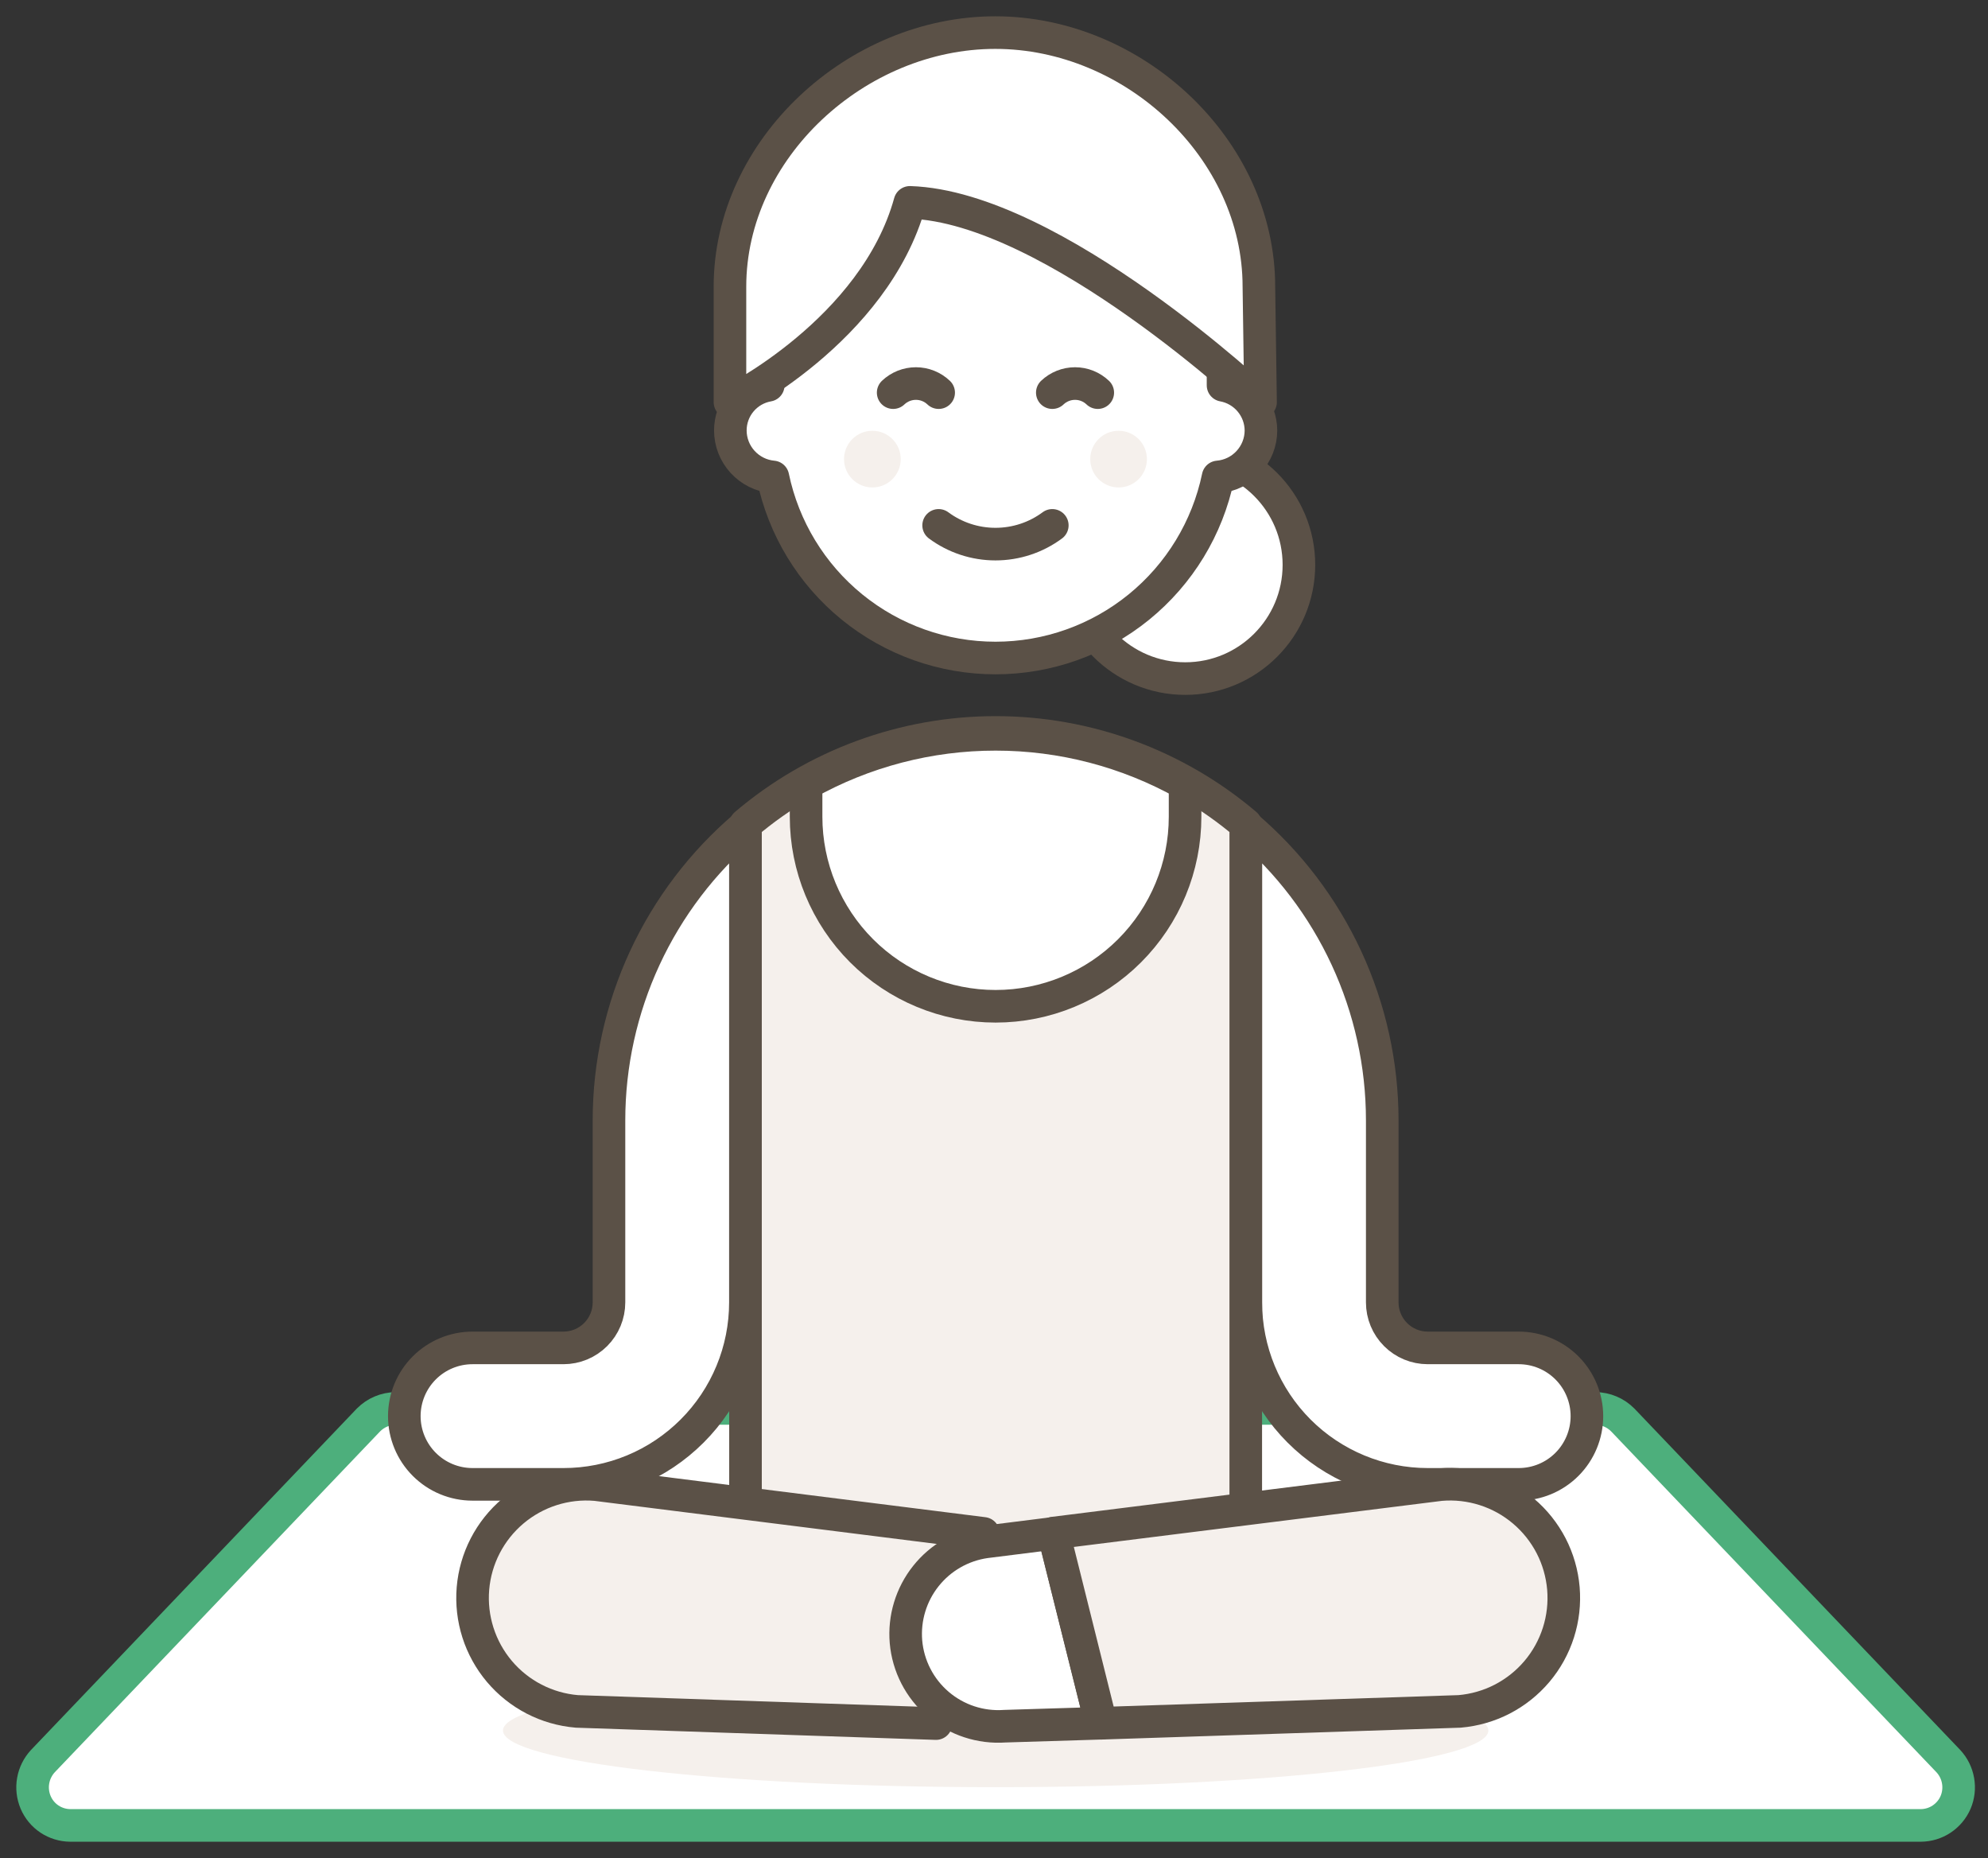 <svg width="61" height="57" viewBox="0 0 61 57" fill="none" xmlns="http://www.w3.org/2000/svg">
<rect x="0" y="0" width="61" height="57" fill="#333333" stroke="none"/>
<path d="M59.784 54.027C59.939 54.194 60.042 54.402 60.081 54.626C60.121 54.85 60.095 55.081 60.006 55.291C59.916 55.501 59.766 55.679 59.576 55.805C59.386 55.931 59.163 55.998 58.934 55.999H2.155C1.928 55.997 1.707 55.929 1.518 55.804C1.329 55.678 1.182 55.5 1.093 55.291C1.005 55.081 0.978 54.85 1.018 54.626C1.057 54.402 1.161 54.194 1.315 54.027L11.306 43.561C11.528 43.337 11.83 43.209 12.146 43.207H48.954C49.269 43.209 49.571 43.337 49.793 43.561L59.784 54.027Z" fill="white" stroke="#4DAF7C" stroke-linecap="round" stroke-linejoin="round"/>
<path d="M36.368 20.817C38.294 20.817 39.856 19.255 39.856 17.328C39.856 15.402 38.294 13.84 36.368 13.84C34.441 13.84 32.879 15.402 32.879 17.328C32.879 19.255 34.441 20.817 36.368 20.817Z" fill="white" stroke="#5B5147" stroke-linecap="round" stroke-linejoin="round"/>
<path d="M38.691 13.206C38.689 12.875 38.572 12.556 38.359 12.303C38.147 12.05 37.853 11.879 37.528 11.82V10.88C37.528 9.029 36.793 7.254 35.484 5.946C34.176 4.637 32.401 3.902 30.55 3.902C28.7 3.902 26.925 4.637 25.617 5.946C24.308 7.254 23.573 9.029 23.573 10.88V11.82C23.247 11.877 22.952 12.047 22.739 12.301C22.526 12.554 22.41 12.875 22.41 13.206C22.411 13.563 22.545 13.907 22.787 14.171C23.028 14.434 23.359 14.599 23.715 14.631C24.042 16.201 24.899 17.61 26.143 18.622C27.387 19.634 28.942 20.186 30.545 20.186C32.149 20.186 33.703 19.634 34.947 18.622C36.191 17.61 37.049 16.201 37.376 14.631C37.734 14.601 38.067 14.438 38.31 14.174C38.554 13.91 38.69 13.565 38.691 13.206Z" fill="white" stroke="#5B5147" stroke-linecap="round" stroke-linejoin="round"/>
<path d="M26.768 14.954C27.248 14.954 27.638 14.565 27.638 14.085C27.638 13.604 27.248 13.215 26.768 13.215C26.288 13.215 25.898 13.604 25.898 14.085C25.898 14.565 26.288 14.954 26.768 14.954Z" fill="#F5F0EC"/>
<path d="M34.323 14.954C34.803 14.954 35.192 14.565 35.192 14.085C35.192 13.604 34.803 13.215 34.323 13.215C33.843 13.215 33.453 13.604 33.453 14.085C33.453 14.565 33.843 14.954 34.323 14.954Z" fill="#F5F0EC"/>
<path d="M33.684 12.045C33.496 11.866 33.247 11.766 32.987 11.766C32.727 11.766 32.477 11.866 32.289 12.045" stroke="#5B5147" stroke-linecap="round" stroke-linejoin="round"/>
<path d="M27.406 12.045C27.594 11.866 27.844 11.766 28.104 11.766C28.364 11.766 28.614 11.866 28.802 12.045" stroke="#5B5147" stroke-linecap="round" stroke-linejoin="round"/>
<path d="M32.289 16.117C31.785 16.491 31.173 16.692 30.545 16.692C29.917 16.692 29.306 16.491 28.801 16.117" stroke="#5B5147" stroke-linecap="round" stroke-linejoin="round"/>
<path d="M38.679 12.336C38.679 12.336 32.319 6.349 27.92 6.208C26.828 10.152 22.398 12.336 22.398 12.336V8.796C22.398 4.559 26.292 1 30.539 1C34.786 1 38.628 4.559 38.628 8.796L38.679 12.336Z" fill="white"/>
<path d="M38.679 12.336C38.679 12.336 32.319 6.349 27.92 6.208C26.828 10.152 22.398 12.336 22.398 12.336V8.796C22.398 4.559 26.292 1 30.539 1C34.786 1 38.628 4.559 38.628 8.796L38.679 12.336Z" stroke="#5B5147" stroke-linecap="round" stroke-linejoin="round"/>
<path d="M14.499 45.536C13.944 45.536 13.412 45.316 13.019 44.923C12.627 44.531 12.406 43.998 12.406 43.443C12.406 42.888 12.627 42.355 13.019 41.963C13.412 41.57 13.944 41.35 14.499 41.35H17.29C17.66 41.35 18.015 41.203 18.277 40.941C18.539 40.679 18.686 40.324 18.686 39.954V34.372C18.686 32.652 19.061 30.952 19.784 29.391C20.507 27.83 21.561 26.445 22.872 25.332V39.954C22.872 40.687 22.728 41.413 22.447 42.09C22.167 42.767 21.756 43.383 21.237 43.901C20.719 44.419 20.104 44.831 19.427 45.111C18.749 45.392 18.023 45.536 17.29 45.536H14.499Z" fill="white"/>
<path d="M14.499 45.536C13.944 45.536 13.412 45.316 13.019 44.923C12.627 44.531 12.406 43.998 12.406 43.443C12.406 42.888 12.627 42.355 13.019 41.963C13.412 41.57 13.944 41.35 14.499 41.35H17.29C17.66 41.35 18.015 41.203 18.277 40.941C18.539 40.679 18.686 40.324 18.686 39.954V34.372C18.686 32.652 19.061 30.952 19.784 29.391C20.507 27.83 21.561 26.445 22.872 25.332V39.954C22.872 40.687 22.728 41.413 22.447 42.09C22.167 42.767 21.756 43.383 21.237 43.901C20.719 44.419 20.104 44.831 19.427 45.111C18.749 45.392 18.023 45.536 17.29 45.536H14.499Z" stroke="#5B5147" stroke-linecap="round" stroke-linejoin="round"/>
<path d="M46.599 45.536C47.155 45.536 47.687 45.316 48.08 44.923C48.472 44.531 48.693 43.998 48.693 43.443C48.693 42.888 48.472 42.355 48.08 41.963C47.687 41.57 47.155 41.35 46.599 41.35H43.809C43.438 41.35 43.083 41.203 42.822 40.941C42.56 40.679 42.413 40.324 42.413 39.954V34.372C42.413 32.652 42.038 30.952 41.315 29.391C40.592 27.83 39.538 26.445 38.227 25.332V39.954C38.227 41.435 38.815 42.854 39.861 43.901C40.908 44.948 42.328 45.536 43.809 45.536H46.599Z" fill="white"/>
<path d="M46.599 45.536C47.155 45.536 47.687 45.316 48.08 44.923C48.472 44.531 48.693 43.998 48.693 43.443C48.693 42.888 48.472 42.355 48.08 41.963C47.687 41.57 47.155 41.35 46.599 41.35H43.809C43.438 41.35 43.083 41.203 42.822 40.941C42.56 40.679 42.413 40.324 42.413 39.954V34.372C42.413 32.652 42.038 30.952 41.315 29.391C40.592 27.83 39.538 26.445 38.227 25.332V39.954C38.227 41.435 38.815 42.854 39.861 43.901C40.908 44.948 42.328 45.536 43.809 45.536H46.599Z" stroke="#5B5147" stroke-linecap="round" stroke-linejoin="round"/>
<path d="M38.225 49.559V25.29C36.083 23.469 33.362 22.469 30.55 22.469C27.738 22.469 25.018 23.469 22.875 25.29V49.559H38.225Z" fill="#F5F0EC"/>
<path d="M30.549 22.527C28.513 22.526 26.511 23.049 24.734 24.044V25.055C24.734 26.598 25.347 28.076 26.437 29.167C27.528 30.257 29.007 30.87 30.549 30.87C32.091 30.87 33.57 30.257 34.66 29.167C35.751 28.076 36.363 26.598 36.363 25.055V24.044C34.587 23.049 32.585 22.526 30.549 22.527Z" fill="white" stroke="#5B5147" stroke-linecap="round" stroke-linejoin="round"/>
<path d="M38.225 49.559V25.29C36.083 23.469 33.362 22.469 30.55 22.469C27.738 22.469 25.018 23.469 22.875 25.29V49.559H38.225Z" stroke="#5B5147" stroke-linecap="round" stroke-linejoin="round"/>
<path d="M30.551 54.826C38.901 54.826 45.669 54.047 45.669 53.087C45.669 52.126 38.901 51.348 30.551 51.348C22.202 51.348 15.434 52.126 15.434 53.087C15.434 54.047 22.202 54.826 30.551 54.826Z" fill="#F5F0EC"/>
<path d="M18.284 45.544C17.362 45.466 16.446 45.758 15.739 46.355C15.031 46.953 14.59 47.806 14.512 48.729C14.435 49.651 14.726 50.567 15.324 51.275C15.921 51.982 16.775 52.423 17.698 52.501L28.72 52.875L30.176 47.04L18.284 45.544Z" fill="#F5F0EC"/>
<path d="M18.284 45.544C17.362 45.466 16.446 45.758 15.739 46.355C15.031 46.953 14.59 47.806 14.512 48.729C14.435 49.651 14.726 50.567 15.324 51.275C15.921 51.982 16.775 52.423 17.698 52.501L28.72 52.875L30.176 47.04L18.284 45.544Z" stroke="#5B5147" stroke-linecap="round" stroke-linejoin="round"/>
<path d="M30.236 47.302L32.33 47.039L33.786 52.864L30.833 52.955C30.089 53.008 29.353 52.766 28.786 52.282C28.218 51.797 27.864 51.109 27.799 50.366C27.738 49.641 27.956 48.919 28.409 48.35C28.862 47.78 29.516 47.405 30.236 47.302Z" fill="white" stroke="#5B5147" stroke-linecap="round" stroke-linejoin="round"/>
<path d="M44.2 45.544C44.657 45.505 45.117 45.557 45.553 45.696C45.99 45.835 46.395 46.059 46.745 46.355C47.096 46.651 47.384 47.013 47.595 47.42C47.805 47.827 47.933 48.272 47.972 48.729C48.01 49.186 47.958 49.646 47.819 50.082C47.68 50.519 47.456 50.924 47.16 51.275C46.864 51.625 46.502 51.913 46.095 52.124C45.688 52.334 45.243 52.462 44.786 52.501L33.784 52.865L32.328 47.03L44.2 45.544Z" fill="#F5F0EC"/>
<path d="M44.2 45.544C44.657 45.505 45.117 45.557 45.553 45.696C45.99 45.835 46.395 46.059 46.745 46.355C47.096 46.651 47.384 47.013 47.595 47.42C47.805 47.827 47.933 48.272 47.972 48.729C48.01 49.186 47.958 49.646 47.819 50.082C47.68 50.519 47.456 50.924 47.16 51.275C46.864 51.625 46.502 51.913 46.095 52.124C45.688 52.334 45.243 52.462 44.786 52.501L33.784 52.865L32.328 47.03L44.2 45.544Z" stroke="#5B5147" stroke-linecap="round" stroke-linejoin="round"/>
</svg>
